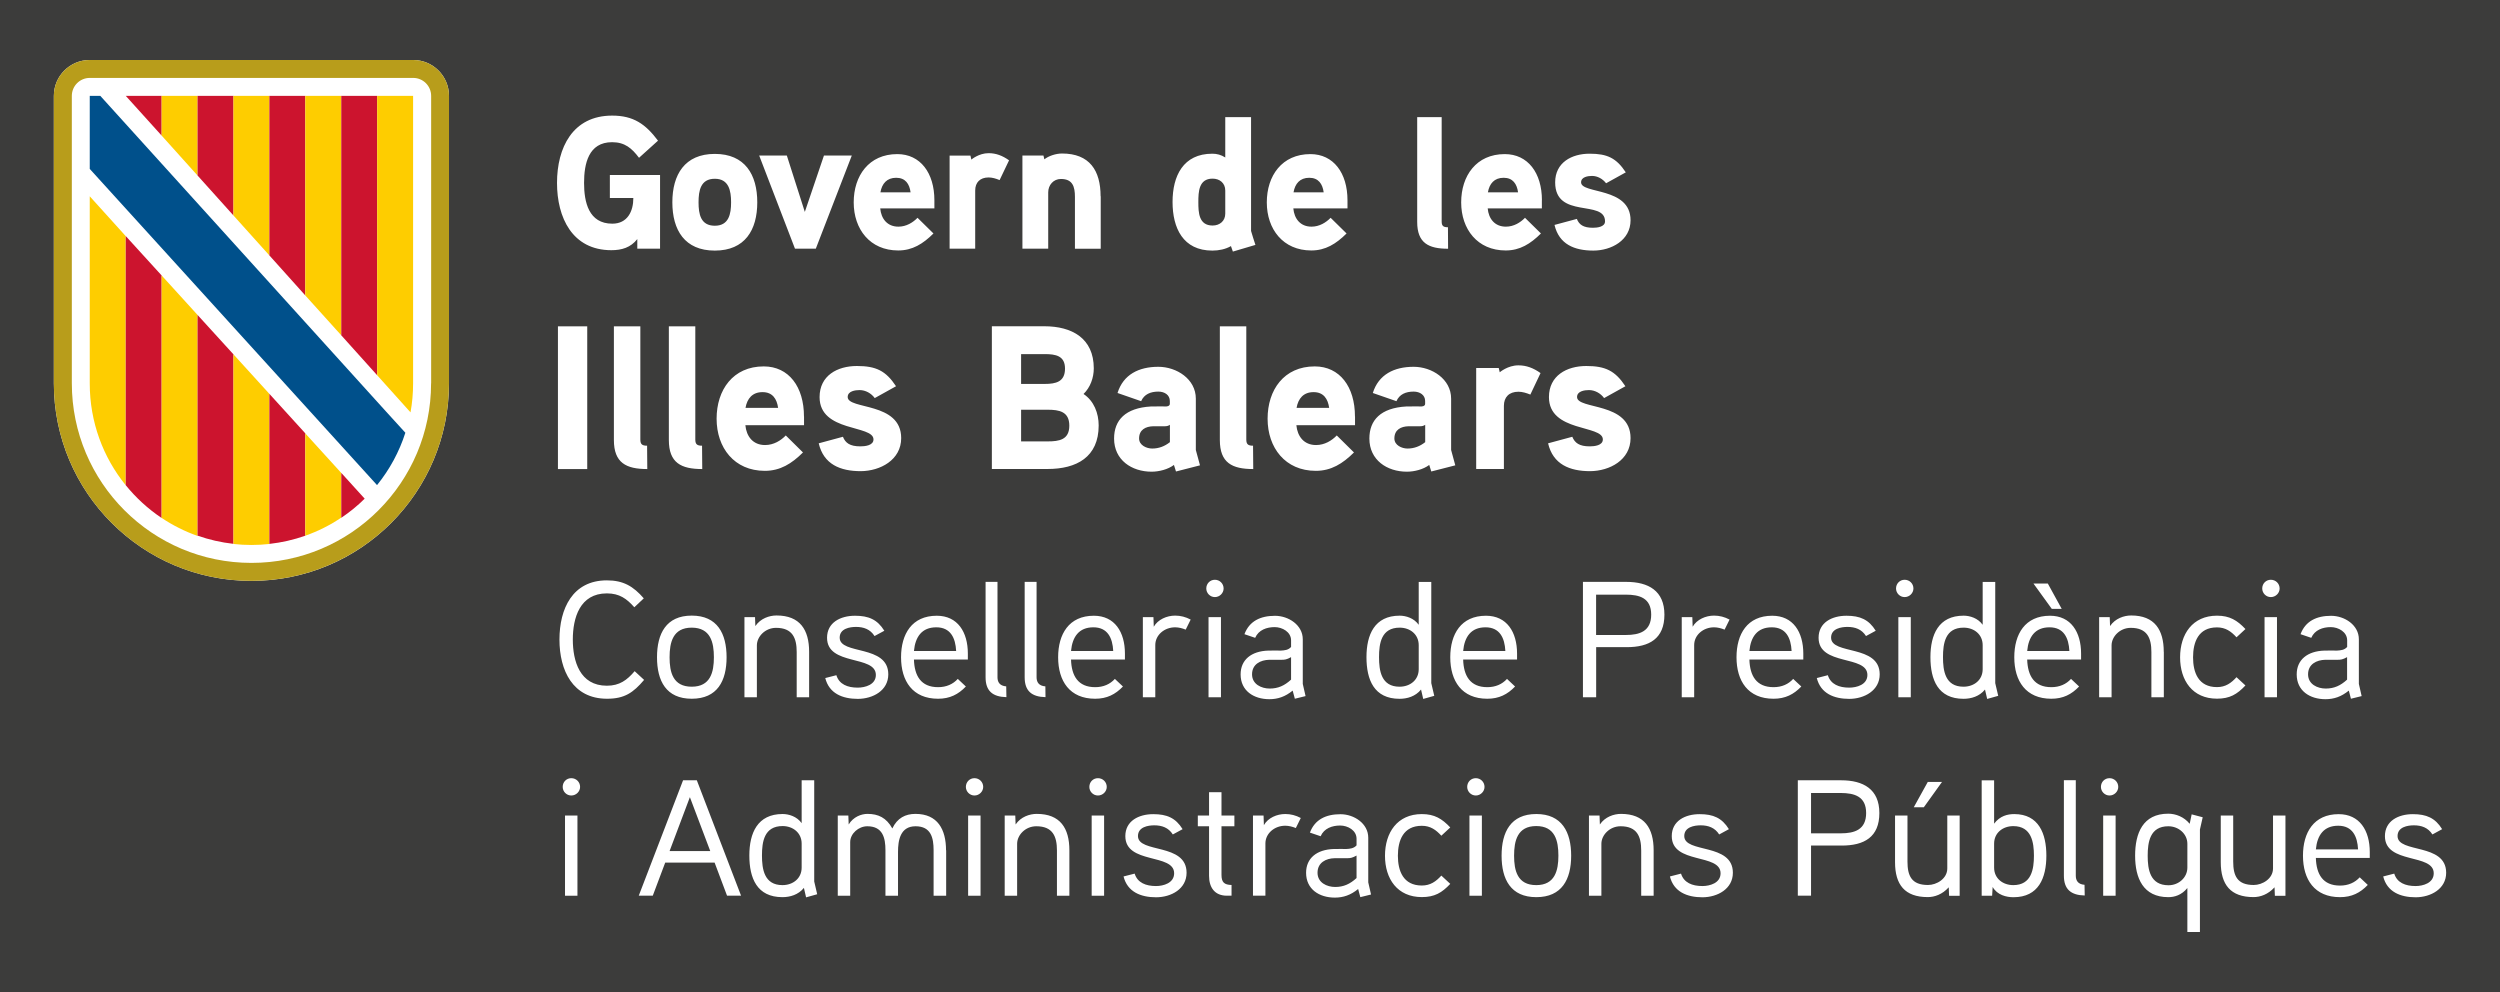 <?xml version="1.0" encoding="utf-8"?>
<!-- Generator: Adobe Illustrator 28.2.0, SVG Export Plug-In . SVG Version: 6.00 Build 0)  -->
<svg version="1.1" id="Capa_1" xmlns="http://www.w3.org/2000/svg" xmlns:xlink="http://www.w3.org/1999/xlink" x="0px" y="0px"
	 viewBox="0 0 378 150" style="enable-background:new 0 0 378 150;" xml:space="preserve">
<style type="text/css">
	.st0{fill:#B89D1B;}
	.st1{fill:#CC142E;}
	.st2{fill:#FECD00;}
	.st3{fill:#FFFFFF;}
	.st4{fill:#00508B;}
	.st5{fill:#3C3C3B;}
</style>
<rect class="st5" width="378" height="150"/>
<polygon class="st3" points="66.3,64.14 66.37,64.09 66.3,64.01 "/>
<g>
	<path class="st3" d="M62.46,9.07H13.57c-3,0-5.43,2.43-5.43,5.43v43.45c0,16.5,13.38,29.88,29.88,29.88
		c16.5,0,29.87-13.38,29.87-29.88V14.5C67.89,11.5,65.46,9.07,62.46,9.07"/>
	<path class="st0" d="M62.46,9.07H13.57c-3,0-5.43,2.43-5.43,5.43v43.45c0,16.5,13.37,29.88,29.87,29.88
		c16.5,0,29.88-13.38,29.88-29.88V14.5C67.89,11.5,65.46,9.07,62.46,9.07 M65.18,57.95c0,15-12.16,27.16-27.16,27.16
		c-15,0-27.16-12.16-27.16-27.16V14.5c0-1.5,1.21-2.72,2.72-2.72h48.89c1.5,0,2.72,1.21,2.72,2.72V57.95z"/>
	<polygon class="st1" points="24.44,14.5 19.02,14.5 24.44,20.5 	"/>
	<polygon class="st2" points="24.44,19.93 24.44,14.5 29.87,14.5 29.87,26.54 24.44,20.5 	"/>
	<polygon class="st1" points="29.87,14.5 35.3,14.5 35.3,32.58 29.87,26.54 	"/>
	<polygon class="st2" points="35.3,14.5 40.73,14.5 40.73,38.62 35.3,32.58 	"/>
	<polygon class="st1" points="40.73,14.5 46.16,14.5 46.16,44.67 40.73,38.62 	"/>
	<polygon class="st2" points="46.16,43.02 46.16,14.5 51.6,14.5 51.6,47.09 51.6,50.7 46.16,44.67 	"/>
	<polygon class="st1" points="51.6,14.5 57.03,14.5 57.03,56.74 51.6,50.7 	"/>
	<path class="st2" d="M57.03,56.74V14.5h5.43v43.46c0,1.5-0.13,2.96-0.39,4.39L57.03,56.74z"/>
	<path class="st2" d="M13.57,57.99c0,5.82,2.03,11.17,5.43,15.37V35.69l-5.43-6.01V57.99z"/>
	<path class="st1" d="M19.01,35.69v37.67c1.55,1.91,3.38,3.59,5.43,4.96V41.65L19.01,35.69z"/>
	<path class="st2" d="M24.44,41.65v36.66c1.68,1.12,3.5,2.04,5.43,2.72V47.62L24.44,41.65z"/>
	<path class="st1" d="M29.87,80.99c1.73,0.61,3.55,1.03,5.43,1.24V53.58l-5.43-5.96V80.99z"/>
	<path class="st2" d="M35.3,78.32v3.93c0.89,0.1,1.8,0.15,2.71,0.15c0.92,0,1.82-0.05,2.72-0.15v-22.7l-5.43-5.97V78.32z"/>
	<path class="st1" d="M46.16,65.52l-5.43-5.97v22.69c1.88-0.21,3.7-0.63,5.43-1.24V65.52z"/>
	<path class="st2" d="M46.16,81c1.93-0.68,3.76-1.6,5.43-2.73V71.5l-5.43-5.97V81z"/>
	<path class="st1" d="M51.6,71.5v6.79c1.27-0.85,2.46-1.82,3.54-2.89L51.6,71.5z"/>
	<path class="st4" d="M57.03,73.32c1.87-2.32,3.33-4.98,4.26-7.89l-2.87-3.15L15.17,14.5l-1.6,0v11.04c0,0,42.34,46.61,42.35,46.61
		L57,73.34L57.03,73.32z"/>
	<g>
		<path class="st3" d="M92.21,26.46v3.48h3.55c0,2.02-0.89,3.88-3.18,3.88c-3.58,0-4.27-3.28-4.27-6.16c0-2.88,0.66-6.16,4.24-6.16
			c1.92,0,2.98,0.91,4.07,2.36l2.87-2.59c-1.89-2.51-3.7-3.79-6.93-3.79c-5.99,0-8.34,4.87-8.34,10.18c0,5.21,2.29,10.17,8.22,10.17
			c1.57,0,2.92-0.4,3.92-1.68v1.45h3.44V26.46H92.21z M114.5,30.59c0-4.19-1.86-7.32-6.42-7.32c-4.55,0-6.42,3.14-6.42,7.32
			c0,4.19,1.86,7.3,6.42,7.3C112.64,37.89,114.5,34.78,114.5,30.59 M110.54,30.59c0,1.77-0.34,3.54-2.46,3.54
			c-2.15,0-2.46-1.77-2.46-3.54c0-1.77,0.31-3.56,2.46-3.56C110.2,27.03,110.54,28.83,110.54,30.59 M124.58,23.52l-2.89,8.52
			l-2.72-8.52h-4.18l5.41,14.08h3.15l5.44-14.08H124.58z M141.28,30.28c0-4.13-2.12-6.98-5.61-6.98c-4.3,0-6.59,3.28-6.59,7.3
			c0,4.05,2.46,7.27,6.73,7.27c2.15,0,3.75-1,5.33-2.57l-2.41-2.37c-0.69,0.71-1.69,1.34-2.89,1.34c-1.69,0-2.61-1.2-2.75-2.76h8.19
			V30.28z M133.12,29.08c0.23-1.31,0.97-2.2,2.38-2.2s2.01,0.94,2.18,2.2H133.12z M152.57,24.24c-1-0.71-1.98-1.08-3.09-1.08
			c-1.49,0-2.61,0.97-2.61,0.97l-0.14-0.6h-3.15V37.6h3.87V28.8c0-1.2,0.72-1.97,2.03-1.97c0.54,0,1.12,0.17,1.66,0.4L152.57,24.24z
			 M166.41,29.68c0-3.9-1.66-6.47-5.84-6.47c-0.92,0-2.03,0.37-2.66,0.88l-0.14-0.57h-3.18V37.6h3.9v-8.52
			c0-1.11,0.8-2.02,1.92-2.02c1.78,0,2.12,1.17,2.12,2.71v7.84h3.9V29.68z M189.82,37.03c-0.06-0.2-0.66-2.02-0.66-2.11V17.71h-3.9
			v6.1c-0.63-0.4-1.26-0.57-1.95-0.57c-4.41,0-6.02,3.36-6.02,7.3c0,3.93,1.58,7.35,6.02,7.35c0.97,0,1.98-0.2,2.81-0.68l0.29,0.83
			L189.82,37.03z M185.26,32.3c0,1.11-0.83,1.8-1.92,1.8c-2.09,0-2.15-1.99-2.15-3.53c0-1.57,0.06-3.56,2.15-3.56
			c1.09,0,1.92,0.68,1.92,1.8V32.3z M203.74,30.28c0-4.13-2.12-6.98-5.61-6.98c-4.3,0-6.59,3.28-6.59,7.3
			c0,4.05,2.46,7.27,6.73,7.27c2.15,0,3.75-1,5.33-2.57l-2.41-2.37c-0.69,0.71-1.69,1.34-2.89,1.34c-1.69,0-2.61-1.2-2.75-2.76h8.19
			V30.28z M195.58,29.08c0.23-1.31,0.97-2.2,2.38-2.2c1.4,0,2.01,0.94,2.18,2.2H195.58z M218.93,34.36c-0.66,0-0.95-0.17-0.95-0.86
			V17.71h-3.7v15.85c0,3.19,1.72,4.05,4.67,4.05L218.93,34.36z M233.14,30.28c0-4.13-2.12-6.98-5.62-6.98c-4.3,0-6.59,3.28-6.59,7.3
			c0,4.05,2.46,7.27,6.73,7.27c2.15,0,3.75-1,5.33-2.57l-2.41-2.37c-0.69,0.71-1.69,1.34-2.89,1.34c-1.69,0-2.61-1.2-2.75-2.76h8.19
			V30.28z M224.97,29.08c0.23-1.31,0.97-2.2,2.38-2.2c1.4,0,2.01,0.94,2.18,2.2H224.97z M246.54,33.3c0-5.07-7.48-3.93-7.48-5.73
			c0-0.83,1.06-0.97,1.66-0.97c0.83,0,1.63,0.46,2.12,1.11l2.98-1.65c-1.43-2.17-2.81-2.82-5.47-2.82c-2.72,0-5.21,1.34-5.21,4.33
			c0,5.61,7.54,2.54,7.54,5.9c0,0.85-1.2,0.97-1.83,0.97c-1.46,0-2.09-0.48-2.43-1.34l-3.38,0.91c0.69,2.93,3.01,3.88,5.87,3.88
			C243.62,37.89,246.54,36.35,246.54,33.3"/>
		<path class="st3" d="M88.79,49.34h-4.43v21.58h4.43V49.34z M97.84,67.39c-0.71,0-1.02-0.18-1.02-0.93V49.34h-4v17.19
			c0,3.46,1.86,4.39,5.05,4.39L97.84,67.39z M106.15,67.39c-0.71,0-1.02-0.18-1.02-0.93V49.34h-4v17.19c0,3.46,1.86,4.39,5.05,4.39
			L106.15,67.39z M121.56,62.97c0-4.48-2.29-7.57-6.08-7.57c-4.65,0-7.13,3.55-7.13,7.91c0,4.39,2.67,7.88,7.29,7.88
			c2.33,0,4.06-1.08,5.77-2.78l-2.6-2.57c-0.74,0.77-1.83,1.45-3.13,1.45c-1.83,0-2.82-1.3-2.98-3h8.87V62.97z M112.72,61.67
			c0.25-1.42,1.05-2.38,2.57-2.38c1.52,0,2.17,1.02,2.36,2.38H112.72z M136.26,66.24c0-5.5-8.09-4.27-8.09-6.21
			c0-0.9,1.15-1.05,1.8-1.05c0.9,0,1.77,0.49,2.29,1.21l3.22-1.79c-1.55-2.35-3.04-3.06-5.92-3.06c-2.95,0-5.64,1.45-5.64,4.7
			c0,5.35,8.15,4.17,8.15,6.4c0,0.93-1.3,1.05-1.99,1.05c-1.58,0-2.26-0.52-2.63-1.45l-3.66,0.99c0.74,3.18,3.26,4.21,6.36,4.21
			C133.09,71.22,136.26,69.55,136.26,66.24 M166.12,64.33c0-1.85-0.71-3.71-2.29-4.76c1.02-0.99,1.55-2.44,1.55-3.87
			c0-4.57-3.32-6.37-7.47-6.37h-7.94v21.58h8.43C162.77,70.91,166.12,69.12,166.12,64.33 M161.03,55.73c0,2.01-1.39,2.32-3.07,2.32
			h-3.57v-4.51h3.57C159.61,53.54,161.03,53.79,161.03,55.73 M161.68,64.36c0,2.13-1.52,2.38-3.29,2.38h-4v-4.79h4
			C160.16,61.95,161.68,62.23,161.68,64.36 M180.81,68.04v-7.76c0-2.97-2.91-4.82-5.67-4.82c-2.95,0-5.3,1.17-6.17,3.96l3.57,1.24
			c0.46-1.05,1.43-1.45,2.6-1.45c0.96,0,1.74,0.52,1.74,1.42v0.43c0,0.18-0.12,0.37-0.53,0.4c0,0-1.3-0.03-2.32,0
			c-3.88,0.22-5.58,2.07-5.58,4.85c0,3.25,2.67,5.01,5.67,5.01c1.11,0,2.48-0.34,3.38-1.02l0.31,0.99l3.63-0.93L180.81,68.04z
			 M176.88,66.86c-0.78,0.62-1.67,0.96-2.67,0.96c-0.84,0-1.98-0.49-1.98-1.52c0-1.33,0.99-1.82,2.14-1.85h1.74
			c0.31,0,0.56-0.06,0.78-0.22V66.86z M189.46,67.39c-0.71,0-1.02-0.18-1.02-0.93V49.34h-4v17.19c0,3.46,1.86,4.39,5.05,4.39
			L189.46,67.39z M204.87,62.97c0-4.48-2.29-7.57-6.08-7.57c-4.65,0-7.13,3.55-7.13,7.91c0,4.39,2.67,7.88,7.29,7.88
			c2.32,0,4.06-1.08,5.77-2.78l-2.6-2.57c-0.74,0.77-1.83,1.45-3.13,1.45c-1.83,0-2.82-1.3-2.98-3h8.87V62.97z M196.04,61.67
			c0.25-1.42,1.05-2.38,2.57-2.38c1.52,0,2.17,1.02,2.36,2.38H196.04z M219.41,68.04v-7.76c0-2.97-2.91-4.82-5.67-4.82
			c-2.95,0-5.3,1.17-6.17,3.96l3.57,1.24c0.46-1.05,1.42-1.45,2.6-1.45c0.96,0,1.74,0.52,1.74,1.42v0.43c0,0.18-0.12,0.37-0.53,0.4
			c0,0-1.3-0.03-2.32,0c-3.88,0.22-5.58,2.07-5.58,4.85c0,3.25,2.67,5.01,5.67,5.01c1.12,0,2.48-0.34,3.38-1.02l0.31,0.99l3.63-0.93
			L219.41,68.04z M215.48,66.86c-0.78,0.62-1.67,0.96-2.67,0.96c-0.84,0-1.98-0.49-1.98-1.52c0-1.33,0.99-1.82,2.14-1.85h1.74
			c0.31,0,0.56-0.06,0.78-0.22V66.86z M232.93,56.41c-1.08-0.77-2.14-1.17-3.35-1.17c-1.61,0-2.82,1.05-2.82,1.05l-0.15-0.65h-3.41
			v15.27h4.19v-9.55c0-1.3,0.77-2.13,2.2-2.13c0.59,0,1.21,0.19,1.8,0.43L232.93,56.41z M246.54,66.24c0-5.5-8.09-4.27-8.09-6.21
			c0-0.9,1.15-1.05,1.8-1.05c0.9,0,1.77,0.49,2.29,1.21l3.22-1.79c-1.55-2.35-3.04-3.06-5.92-3.06c-2.94,0-5.64,1.45-5.64,4.7
			c0,5.35,8.15,4.17,8.15,6.4c0,0.93-1.3,1.05-1.98,1.05c-1.58,0-2.26-0.52-2.64-1.45l-3.66,0.99c0.74,3.18,3.26,4.21,6.36,4.21
			C243.38,71.22,246.54,69.55,246.54,66.24"/>
		<path class="st3" d="M369.86,131.96c0-4.55-7.35-2.9-7.35-5.55c0-1.38,1.55-1.62,2.47-1.62c1.15,0,2.15,0.35,2.8,1.38l1.47-0.8
			c-1.05-1.7-2.38-2.27-4.42-2.27c-2.2,0-4.23,1.02-4.23,3.32c0,4.3,7.38,2.57,7.38,5.62c0,1.48-1.62,1.93-2.75,1.93
			c-1.52,0-2.8-0.5-3.22-1.88l-1.67,0.43c0.58,2.32,2.58,3.15,4.92,3.15C367.53,135.66,369.86,134.41,369.86,131.96 M350.16,128.43
			c0.2-2.15,1.2-3.58,3.38-3.58c2.15,0,2.9,1.6,3,3.58H350.16z M358.31,128.83c0-3.27-1.55-5.73-4.7-5.73c-3.77,0-5.4,2.78-5.4,6.28
			c0,3.6,1.75,6.27,5.6,6.27c1.78,0,3.05-0.65,4.2-1.85l-1.22-1.15c-0.73,0.8-1.73,1.25-2.98,1.25c-2.6,0-3.58-1.72-3.65-4.18h8.15
			V128.83z M345.56,123.31h-1.88v8c0,1.55-1.6,2.5-2.92,2.5c-2.5,0-3.1-1.4-3.1-3.55v-6.95h-1.88v7.05c0,3.4,1.48,5.28,4.95,5.28
			c1.03,0,2.2-0.4,3.18-1.48l0.05,1.28h1.6V123.31z M330.73,131.18c0,1.5-1.3,2.67-2.85,2.67c-2.8,0-3.15-2.4-3.15-4.45
			s0.33-4.47,3.12-4.47c1.55,0,2.88,1.15,2.88,2.65V131.18z M331.38,123.13l-0.3,1.43c-0.85-1.05-2.1-1.53-3.25-1.53
			c-3.83,0-5,2.95-5,6.35c0,3.4,1.22,6.27,5.02,6.27c0.92,0,2-0.3,2.88-1.38v6.65h1.9v-15.5l0.42-1.85L331.38,123.13z
			 M319.88,123.31h-1.88v12.12h1.88V123.31z M320.28,118.98c0-0.75-0.6-1.32-1.32-1.32c-0.73,0-1.3,0.57-1.3,1.32
			c0,0.7,0.58,1.3,1.3,1.3C319.68,120.28,320.28,119.68,320.28,118.98 M315.18,133.78c-1.02-0.07-1.32-0.68-1.32-1.38v-14.43h-1.8
			v14.43c0,2.05,1.05,2.95,3.15,3L315.18,133.78z M307.53,129.38c0,2-0.35,4.45-3.12,4.45c-1.55,0-2.9-0.98-2.9-2.65v-3.62
			c0-1.65,1.33-2.65,2.9-2.65C307.18,124.91,307.53,127.38,307.53,129.38 M309.41,129.36c0-3.3-1.15-6.27-4.85-6.27
			c-1.02,0-2.17,0.27-3.05,1.45v-6.55h-1.88v17.45h1.58l0.08-1.33c0.7,1.23,2.08,1.55,3.15,1.55
			C308.23,135.66,309.41,132.76,309.41,129.36 M291.48,118.23l-2.12,3.83h1.52l2.75-3.83H291.48z M296.31,123.31h-1.88v8
			c0,1.55-1.6,2.5-2.92,2.5c-2.5,0-3.1-1.4-3.1-3.55v-6.95h-1.88v7.05c0,3.4,1.47,5.28,4.95,5.28c1.02,0,2.2-0.4,3.17-1.48
			l0.05,1.28h1.6V123.31z M282.16,122.93c0,2.52-1.75,3.07-3.83,3.07h-4.5v-6.1h4.5C280.38,119.91,282.16,120.41,282.16,122.93
			 M284.16,122.93c0-3.6-2.42-4.95-5.78-4.95h-6.55v17.45h2v-7.58h4.6C281.88,127.86,284.16,126.56,284.16,122.93 M262.01,131.96
			c0-4.55-7.35-2.9-7.35-5.55c0-1.38,1.55-1.62,2.48-1.62c1.15,0,2.15,0.35,2.8,1.38l1.47-0.8c-1.05-1.7-2.37-2.27-4.42-2.27
			c-2.2,0-4.22,1.02-4.22,3.32c0,4.3,7.38,2.57,7.38,5.62c0,1.48-1.62,1.93-2.75,1.93c-1.53,0-2.8-0.5-3.23-1.88l-1.68,0.43
			c0.58,2.32,2.58,3.15,4.93,3.15C259.68,135.66,262.01,134.41,262.01,131.96 M250.03,128.56c0-3.33-1.38-5.5-4.93-5.5
			c-1.1,0-2.42,0.45-3.2,1.6l-0.05-1.35h-1.6v12.12h1.88v-7.85c0-1.32,1.25-2.65,2.9-2.65c2.5,0,3.12,1.55,3.12,3.67v6.83h1.88
			V128.56z M235.63,129.38c0,2.25-0.53,4.45-3.35,4.45c-2.85,0-3.35-2.2-3.35-4.45s0.5-4.48,3.35-4.48S235.63,127.13,235.63,129.38
			 M237.56,129.38c0-3.57-1.4-6.3-5.27-6.3s-5.25,2.73-5.25,6.3s1.38,6.27,5.25,6.27S237.56,132.96,237.56,129.38 M224.06,123.31
			h-1.88v12.12h1.88V123.31z M224.46,118.98c0-0.75-0.6-1.32-1.32-1.32c-0.73,0-1.3,0.57-1.3,1.32c0,0.7,0.58,1.3,1.3,1.3
			C223.86,120.28,224.46,119.68,224.46,118.98 M219.28,125.11c-1.25-1.32-2.38-2.02-4.3-2.02c-3.7,0-5.57,2.8-5.57,6.3
			s1.88,6.25,5.57,6.25c1.93,0,3.03-0.65,4.3-2l-1.35-1.25c-0.8,0.88-1.65,1.5-2.95,1.5c-2.82,0-3.62-2.23-3.62-4.5
			c0-2.3,0.8-4.53,3.62-4.53c1.3,0,2.15,0.62,2.95,1.5L219.28,125.11z M205.11,132.76c-0.98,0.9-1.95,1.35-3.23,1.35
			c-1.25,0-2.67-0.65-2.67-2.15c0-1.55,1.3-2.18,2.6-2.2h1.85c0.5,0,0.77-0.03,1.45-0.4V132.76z M206.88,133.41v-6.75
			c0-2.15-2.15-3.55-4.2-3.55c-2.2,0-3.88,0.8-4.62,2.78l1.62,0.55c0.52-1.2,1.75-1.62,2.95-1.62c1.15,0,2.48,0.72,2.48,2v1
			c-0.42,0.47-1,0.52-1.55,0.55c0,0-1.5-0.02-1.88,0c-2.6,0.08-4.2,1.4-4.2,3.6c0,2.48,1.98,3.75,4.35,3.75
			c1.27,0,2.4-0.38,3.52-1.3l0.33,1.23l1.62-0.4L206.88,133.41z M196.68,123.68c-0.75-0.4-1.52-0.6-2.35-0.6
			c-1.25,0-2.6,0.57-3.23,1.68l-0.05-1.45h-1.6v12.12h1.88v-7.9c0-1.52,1.38-2.68,3-2.68c0.55,0,1.1,0.15,1.6,0.35L196.68,123.68z
			 M186.64,123.31h-1.95v-3.53h-1.88v3.53h-1.7v1.62h1.7v7.5c0,1.72,0.82,3,2.7,3h0.7v-1.62c-1.1-0.03-1.52-0.4-1.52-1.53v-7.35
			h1.95V123.31z M179.41,131.96c0-4.55-7.35-2.9-7.35-5.55c0-1.38,1.55-1.62,2.47-1.62c1.15,0,2.15,0.35,2.8,1.38l1.48-0.8
			c-1.05-1.7-2.38-2.27-4.43-2.27c-2.2,0-4.23,1.02-4.23,3.32c0,4.3,7.38,2.57,7.38,5.62c0,1.48-1.62,1.93-2.75,1.93
			c-1.52,0-2.8-0.5-3.22-1.88l-1.68,0.43c0.58,2.32,2.58,3.15,4.93,3.15C177.09,135.66,179.41,134.41,179.41,131.96 M166.94,123.31
			h-1.88v12.12h1.88V123.31z M167.34,118.98c0-0.75-0.6-1.32-1.33-1.32s-1.3,0.57-1.3,1.32c0,0.7,0.57,1.3,1.3,1.3
			S167.34,119.68,167.34,118.98 M161.69,128.56c0-3.33-1.38-5.5-4.93-5.5c-1.1,0-2.42,0.45-3.2,1.6l-0.05-1.35h-1.6v12.12h1.88
			v-7.85c0-1.32,1.25-2.65,2.9-2.65c2.5,0,3.12,1.55,3.12,3.67v6.83h1.88V128.56z M148.26,123.31h-1.88v12.12h1.88V123.31z
			 M148.66,118.98c0-0.75-0.6-1.32-1.32-1.32s-1.3,0.57-1.3,1.32c0,0.7,0.58,1.3,1.3,1.3S148.66,119.68,148.66,118.98
			 M143.04,128.56c0-3.15-1.27-5.5-4.62-5.5c-1.52,0-2.75,0.62-3.5,2.2c-0.9-1.62-2.12-2.2-3.75-2.2c-0.95,0-2.15,0.45-2.85,1.6
			l-0.05-1.35h-1.6v12.12h1.88v-8.1c0-1.3,1.28-2.4,2.58-2.4c2.35,0,2.75,1.77,2.75,3.62v6.88h1.9v-6.62c0-1.73,0.33-3.88,2.65-3.88
			c2.35,0,2.73,1.77,2.73,3.62v6.88h1.9V128.56z M121.21,131.18c0,1.65-1.33,2.65-2.9,2.65c-2.77,0-3.1-2.43-3.1-4.48
			c0-2.05,0.32-4.45,3.12-4.45c1.57,0,2.88,1.03,2.88,2.65V131.18z M123.56,135.21c-0.02-0.07-0.45-1.9-0.45-1.93v-15.3h-1.9v6.48
			c-0.73-1.02-1.95-1.38-2.88-1.38c-3.8,0-5.03,2.88-5.03,6.27c0,3.43,1.15,6.3,5,6.3c1.15,0,2.4-0.35,3.25-1.4l0.33,1.43
			L123.56,135.21z M101.24,128.68l3.07-8.15l3.08,8.15H101.24z M105.36,117.98h-2.08l-6.7,17.45h2.12l1.88-5h7.47l1.88,5h2.12
			L105.36,117.98z M87.31,123.31h-1.88v12.12h1.88V123.31z M87.71,118.98c0-0.75-0.6-1.32-1.33-1.32s-1.3,0.57-1.3,1.32
			c0,0.7,0.57,1.3,1.3,1.3S87.71,119.68,87.71,118.98"/>
		<path class="st3" d="M354.88,102.76c-0.98,0.9-1.95,1.35-3.23,1.35c-1.25,0-2.67-0.65-2.67-2.15c0-1.55,1.3-2.17,2.6-2.2h1.85
			c0.5,0,0.77-0.03,1.45-0.4V102.76z M356.66,103.41v-6.75c0-2.15-2.15-3.55-4.2-3.55c-2.2,0-3.88,0.8-4.62,2.78l1.62,0.55
			c0.53-1.2,1.75-1.62,2.95-1.62c1.15,0,2.48,0.73,2.48,2v1c-0.43,0.48-1,0.52-1.55,0.55c0,0-1.5-0.02-1.88,0
			c-2.6,0.08-4.2,1.4-4.2,3.6c0,2.48,1.98,3.75,4.35,3.75c1.28,0,2.4-0.38,3.53-1.3l0.32,1.23l1.62-0.4L356.66,103.41z
			 M344.28,93.31h-1.88v12.12h1.88V93.31z M344.68,88.98c0-0.75-0.6-1.32-1.33-1.32c-0.73,0-1.3,0.57-1.3,1.32
			c0,0.7,0.57,1.3,1.3,1.3C344.08,90.28,344.68,89.68,344.68,88.98 M339.51,95.11c-1.25-1.32-2.38-2.02-4.3-2.02
			c-3.7,0-5.58,2.8-5.58,6.3s1.88,6.25,5.58,6.25c1.92,0,3.03-0.65,4.3-2l-1.35-1.25c-0.8,0.88-1.65,1.5-2.95,1.5
			c-2.83,0-3.62-2.23-3.62-4.5c0-2.3,0.8-4.53,3.62-4.53c1.3,0,2.15,0.62,2.95,1.5L339.51,95.11z M327.16,98.56
			c0-3.33-1.38-5.5-4.92-5.5c-1.1,0-2.42,0.45-3.2,1.6l-0.05-1.35h-1.6v12.12h1.88v-7.85c0-1.32,1.25-2.65,2.9-2.65
			c2.5,0,3.12,1.55,3.12,3.67v6.83h1.88V98.56z M309.63,88.23h-2.17l2.77,3.83h1.5L309.63,88.23z M306.51,98.43
			c0.2-2.15,1.2-3.58,3.38-3.58c2.15,0,2.9,1.6,3,3.58H306.51z M314.66,98.83c0-3.27-1.55-5.73-4.7-5.73c-3.78,0-5.4,2.78-5.4,6.28
			c0,3.6,1.75,6.27,5.6,6.27c1.78,0,3.05-0.65,4.2-1.85l-1.22-1.15c-0.73,0.8-1.73,1.25-2.98,1.25c-2.6,0-3.57-1.73-3.65-4.18h8.15
			V98.83z M299.78,101.18c0,1.65-1.32,2.65-2.9,2.65c-2.78,0-3.1-2.42-3.1-4.48c0-2.05,0.33-4.45,3.12-4.45
			c1.58,0,2.88,1.02,2.88,2.65V101.18z M302.13,105.21c-0.03-0.07-0.45-1.9-0.45-1.92v-15.3h-1.9v6.48
			c-0.72-1.02-1.95-1.38-2.88-1.38c-3.8,0-5.02,2.88-5.02,6.27c0,3.43,1.15,6.3,5,6.3c1.15,0,2.4-0.35,3.25-1.4l0.33,1.42
			L302.13,105.21z M288.91,93.31h-1.88v12.12h1.88V93.31z M289.31,88.98c0-0.75-0.6-1.32-1.33-1.32c-0.72,0-1.3,0.57-1.3,1.32
			c0,0.7,0.58,1.3,1.3,1.3C288.71,90.28,289.31,89.68,289.31,88.98 M284.21,101.96c0-4.55-7.35-2.9-7.35-5.55
			c0-1.38,1.55-1.62,2.48-1.62c1.15,0,2.15,0.35,2.8,1.38l1.47-0.8c-1.05-1.7-2.38-2.27-4.42-2.27c-2.2,0-4.22,1.02-4.22,3.33
			c0,4.3,7.38,2.57,7.38,5.62c0,1.48-1.62,1.92-2.75,1.92c-1.53,0-2.8-0.5-3.23-1.88l-1.67,0.43c0.58,2.32,2.58,3.15,4.92,3.15
			C281.88,105.66,284.21,104.41,284.21,101.96 M264.51,98.43c0.2-2.15,1.2-3.58,3.38-3.58c2.15,0,2.9,1.6,3,3.58H264.51z
			 M272.66,98.83c0-3.27-1.55-5.73-4.7-5.73c-3.78,0-5.4,2.78-5.4,6.28c0,3.6,1.75,6.27,5.6,6.27c1.77,0,3.05-0.65,4.2-1.85
			l-1.23-1.15c-0.72,0.8-1.72,1.25-2.97,1.25c-2.6,0-3.58-1.73-3.65-4.18h8.15V98.83z M261.51,93.68c-0.75-0.4-1.52-0.6-2.35-0.6
			c-1.25,0-2.6,0.58-3.23,1.68l-0.05-1.45h-1.6v12.12h1.88v-7.9c0-1.52,1.38-2.68,3-2.68c0.55,0,1.1,0.15,1.6,0.35L261.51,93.68z
			 M249.66,92.93c0,2.52-1.75,3.08-3.83,3.08h-4.5v-6.1h4.5C247.88,89.91,249.66,90.41,249.66,92.93 M251.66,92.93
			c0-3.6-2.42-4.95-5.77-4.95h-6.55v17.45h2v-7.58h4.6C249.38,97.86,251.66,96.56,251.66,92.93 M221.23,98.43
			c0.2-2.15,1.2-3.58,3.38-3.58c2.15,0,2.9,1.6,3,3.58H221.23z M229.38,98.83c0-3.27-1.55-5.73-4.7-5.73c-3.77,0-5.4,2.78-5.4,6.28
			c0,3.6,1.75,6.27,5.6,6.27c1.77,0,3.05-0.65,4.2-1.85l-1.22-1.15c-0.73,0.8-1.73,1.25-2.98,1.25c-2.6,0-3.58-1.73-3.65-4.18h8.15
			V98.83z M214.51,101.18c0,1.65-1.32,2.65-2.9,2.65c-2.77,0-3.1-2.42-3.1-4.48c0-2.05,0.33-4.45,3.12-4.45
			c1.58,0,2.88,1.02,2.88,2.65V101.18z M216.86,105.21c-0.02-0.07-0.45-1.9-0.45-1.92v-15.3h-1.9v6.48
			c-0.72-1.02-1.95-1.38-2.88-1.38c-3.8,0-5.02,2.88-5.02,6.27c0,3.43,1.15,6.3,5,6.3c1.15,0,2.4-0.35,3.25-1.4l0.33,1.42
			L216.86,105.21z M195.21,102.76c-0.98,0.9-1.95,1.35-3.23,1.35c-1.25,0-2.67-0.65-2.67-2.15c0-1.55,1.3-2.17,2.6-2.2h1.85
			c0.5,0,0.78-0.03,1.45-0.4V102.76z M196.98,103.41v-6.75c0-2.15-2.15-3.55-4.2-3.55c-2.2,0-3.88,0.8-4.62,2.78l1.62,0.55
			c0.52-1.2,1.75-1.62,2.95-1.62c1.15,0,2.48,0.73,2.48,2v1c-0.42,0.48-1,0.52-1.55,0.55c0,0-1.5-0.02-1.88,0
			c-2.6,0.08-4.2,1.4-4.2,3.6c0,2.48,1.98,3.75,4.35,3.75c1.27,0,2.4-0.38,3.52-1.3l0.33,1.23l1.62-0.4L196.98,103.41z
			 M184.61,93.31h-1.88v12.12h1.88V93.31z M185.01,88.98c0-0.75-0.6-1.32-1.32-1.32s-1.3,0.57-1.3,1.32c0,0.7,0.58,1.3,1.3,1.3
			S185.01,89.68,185.01,88.98 M180.03,93.68c-0.75-0.4-1.53-0.6-2.35-0.6c-1.25,0-2.6,0.58-3.23,1.68l-0.05-1.45h-1.6v12.12h1.88
			v-7.9c0-1.52,1.38-2.68,3-2.68c0.55,0,1.1,0.15,1.6,0.35L180.03,93.68z M161.94,98.43c0.2-2.15,1.2-3.58,3.38-3.58
			c2.15,0,2.9,1.6,3,3.58H161.94z M170.09,98.83c0-3.27-1.55-5.73-4.7-5.73c-3.77,0-5.4,2.78-5.4,6.28c0,3.6,1.75,6.27,5.6,6.27
			c1.77,0,3.05-0.65,4.2-1.85l-1.22-1.15c-0.73,0.8-1.73,1.25-2.98,1.25c-2.6,0-3.58-1.73-3.65-4.18h8.15V98.83z M158.06,103.78
			c-1.03-0.08-1.33-0.68-1.33-1.38V87.98h-1.8v14.43c0,2.05,1.05,2.95,3.15,3L158.06,103.78z M152.14,103.78
			c-1.02-0.08-1.32-0.68-1.32-1.38V87.98h-1.8v14.43c0,2.05,1.05,2.95,3.15,3L152.14,103.78z M138.19,98.43
			c0.2-2.15,1.2-3.58,3.38-3.58c2.15,0,2.9,1.6,3,3.58H138.19z M146.34,98.83c0-3.27-1.55-5.73-4.7-5.73c-3.77,0-5.4,2.78-5.4,6.28
			c0,3.6,1.75,6.27,5.6,6.27c1.77,0,3.05-0.65,4.2-1.85l-1.22-1.15c-0.73,0.8-1.73,1.25-2.98,1.25c-2.6,0-3.58-1.73-3.65-4.18h8.15
			V98.83z M134.31,101.96c0-4.55-7.35-2.9-7.35-5.55c0-1.38,1.55-1.62,2.47-1.62c1.15,0,2.15,0.35,2.8,1.38l1.48-0.8
			c-1.05-1.7-2.38-2.27-4.43-2.27c-2.2,0-4.23,1.02-4.23,3.33c0,4.3,7.38,2.57,7.38,5.62c0,1.48-1.62,1.92-2.75,1.92
			c-1.52,0-2.8-0.5-3.22-1.88l-1.68,0.43c0.58,2.32,2.58,3.15,4.93,3.15C131.99,105.66,134.31,104.41,134.31,101.96 M122.34,98.56
			c0-3.33-1.38-5.5-4.93-5.5c-1.1,0-2.42,0.45-3.2,1.6l-0.05-1.35h-1.6v12.12h1.88v-7.85c0-1.32,1.25-2.65,2.9-2.65
			c2.5,0,3.12,1.55,3.12,3.67v6.83h1.88V98.56z M107.94,99.38c0,2.25-0.52,4.45-3.35,4.45c-2.85,0-3.35-2.2-3.35-4.45
			s0.5-4.48,3.35-4.48C107.44,94.91,107.94,97.13,107.94,99.38 M109.86,99.38c0-3.58-1.4-6.3-5.27-6.3s-5.25,2.73-5.25,6.3
			c0,3.57,1.38,6.27,5.25,6.27S109.86,102.96,109.86,99.38 M95.96,101.48c-1.15,1.35-2.28,2.2-4.2,2.2c-4.1,0-5.15-3.73-5.15-6.98
			s1.05-6.98,5.15-6.98c1.9,0,3,0.8,4.15,2.1l1.43-1.35c-1.58-1.82-3.08-2.72-5.58-2.72c-5.2,0-7.17,4.3-7.17,8.95s2,8.95,7.2,8.95
			c2.62,0,3.95-0.9,5.6-2.85L95.96,101.48z"/>
	</g>
</g>
</svg>
